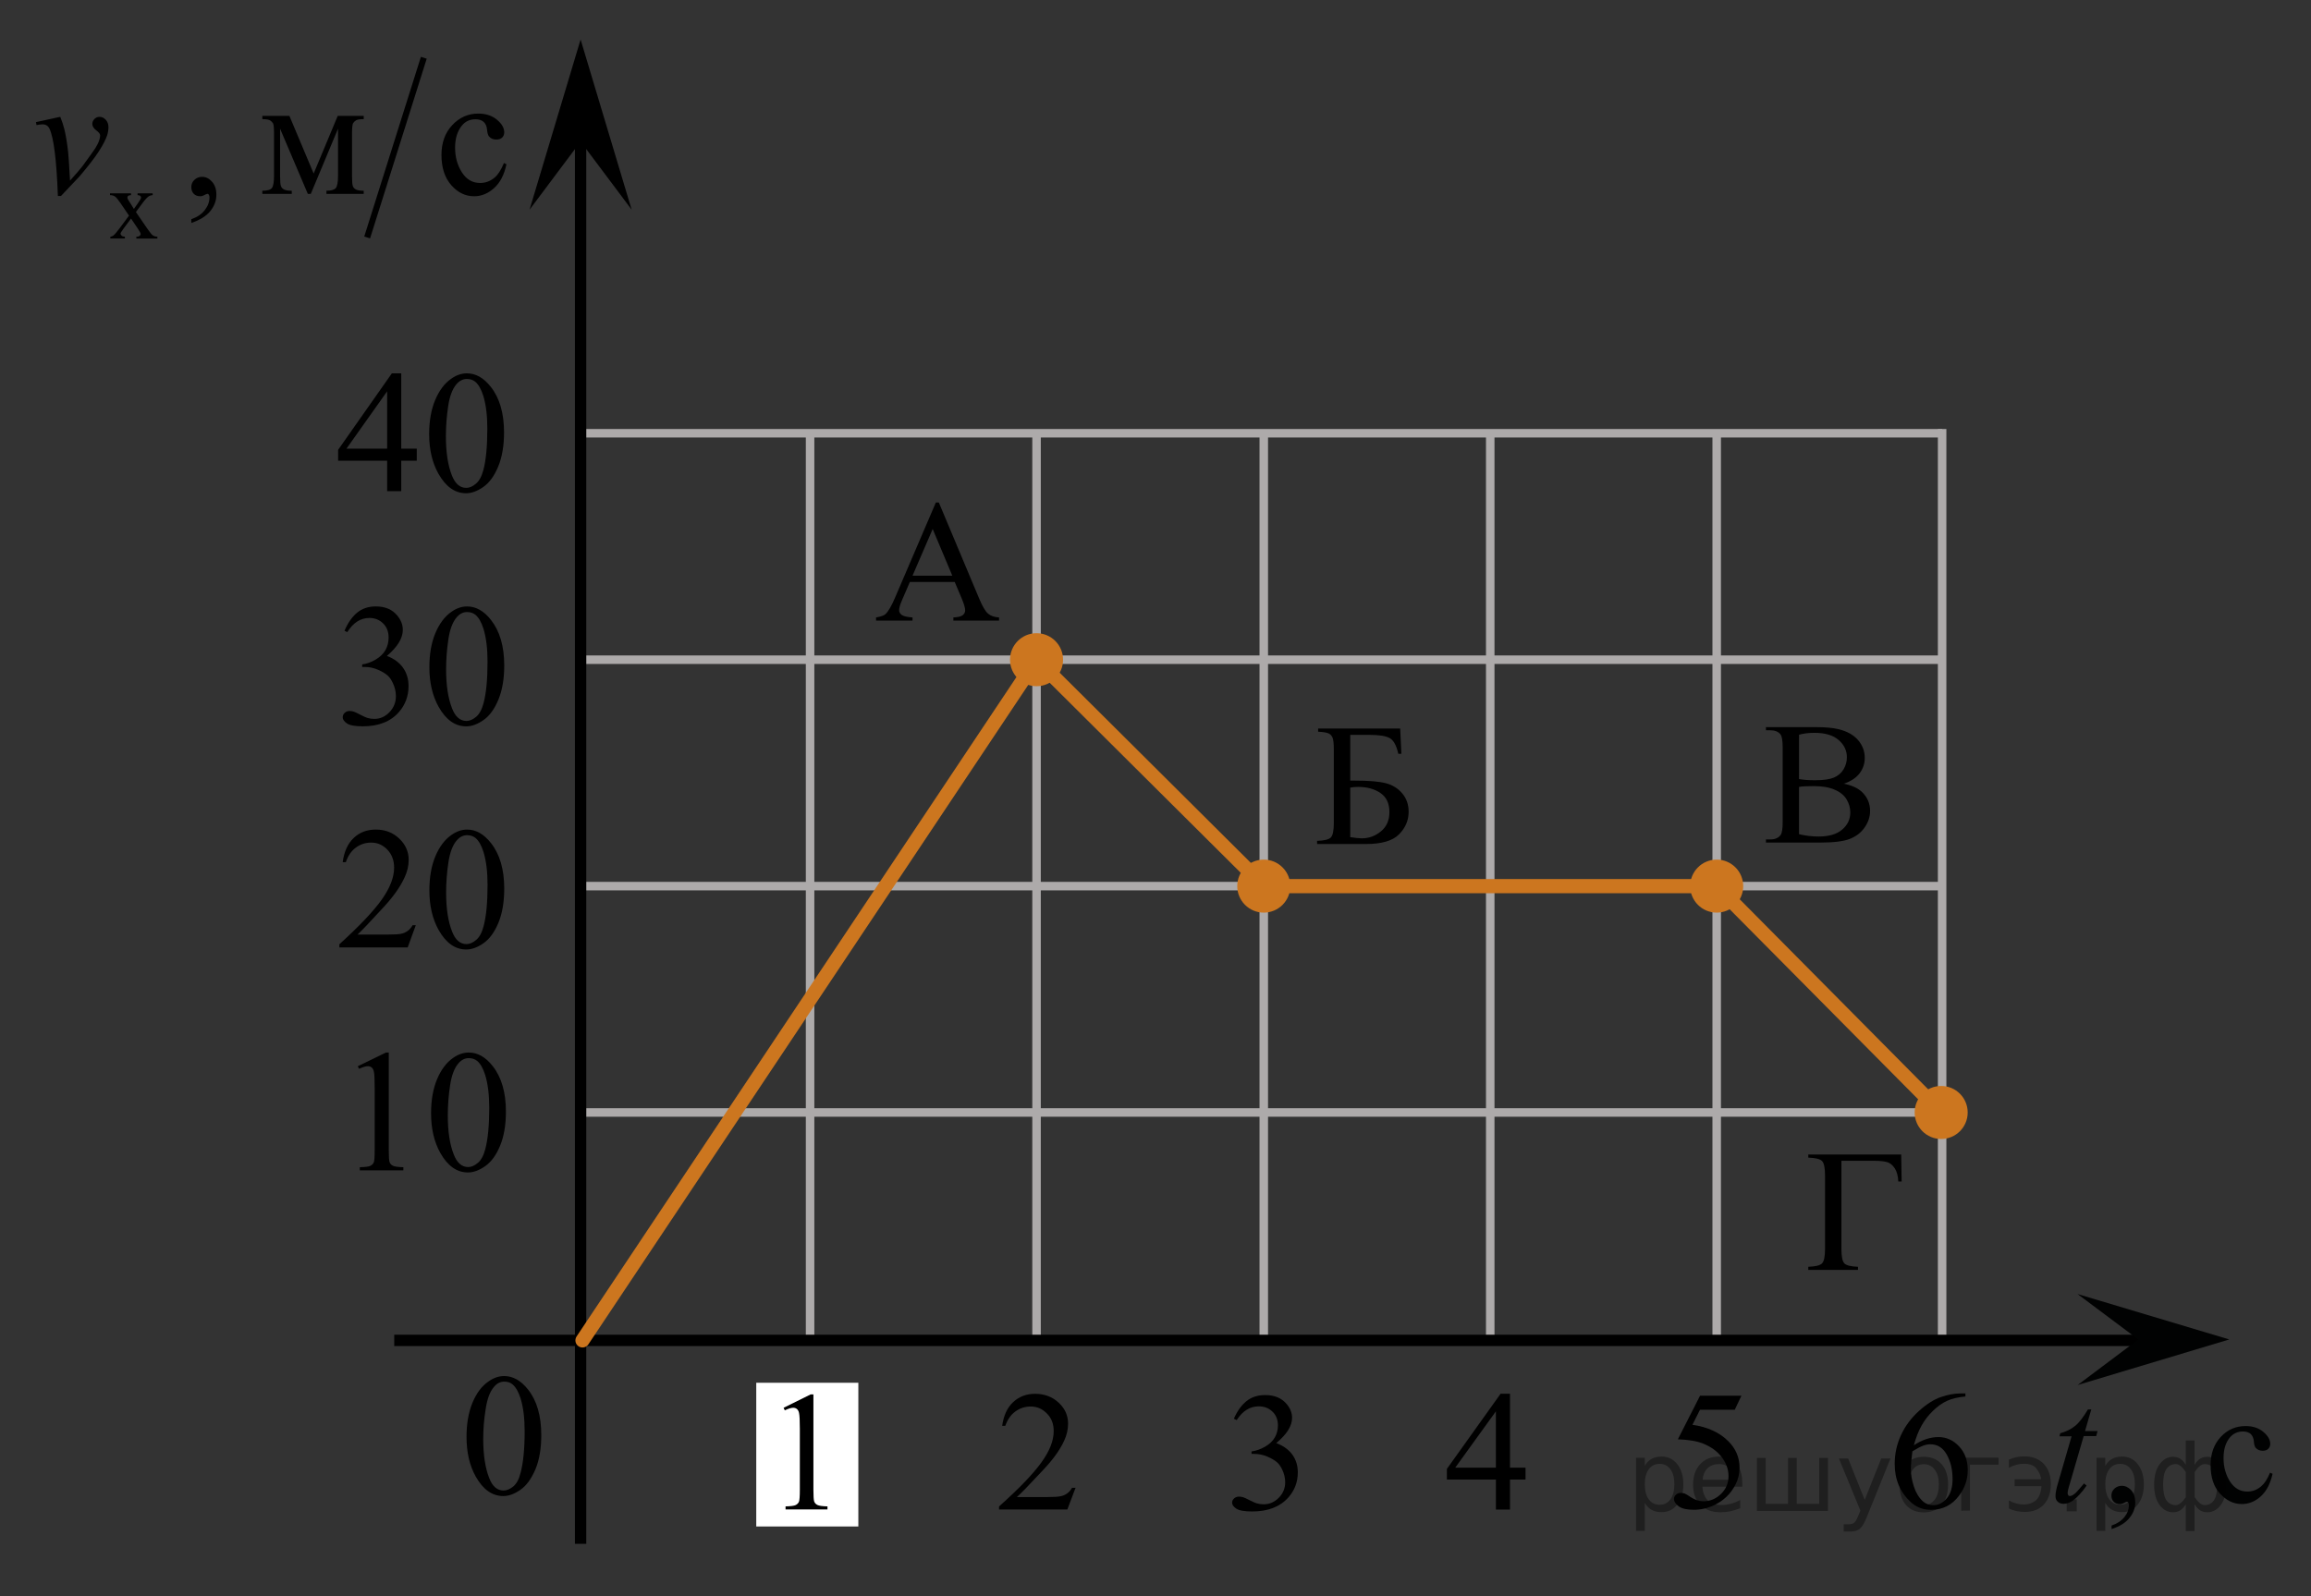<?xml version="1.0" encoding="utf-8"?>
<!-- Generator: Adobe Illustrator 16.0.0, SVG Export Plug-In . SVG Version: 6.00 Build 0)  -->
<!DOCTYPE svg PUBLIC "-//W3C//DTD SVG 1.1//EN" "http://www.w3.org/Graphics/SVG/1.1/DTD/svg11.dtd">
<svg version="1.1" id="Слой_1" xmlns="http://www.w3.org/2000/svg" xmlns:xlink="http://www.w3.org/1999/xlink" x="0px" y="0px"
	 width="203.75px" height="140.75px" viewBox="-59.012 329.875 203.75 140.75"
	 enable-background="new -59.012 329.875 203.75 140.75" xml:space="preserve">
<rect x="-59.012" y="329.875" width="203.75" height="140.75" fill="#333333" stroke="none"/>
<line fill="none" stroke="#ADAAAA" stroke-width="0.75" stroke-miterlimit="10" x1="-7.656" y1="368.083" x2="112.216" y2="368.083"/>
<line fill="none" stroke="#ADAAAA" stroke-width="0.75" stroke-miterlimit="10" x1="-7.656" y1="388.054" x2="112.132" y2="388.054"/>
<line fill="none" stroke="#ADAAAA" stroke-width="0.75" stroke-miterlimit="10" x1="-7.656" y1="408.021" x2="112.132" y2="408.021"/>
<line fill="none" stroke="#ADAAAA" stroke-width="0.75" stroke-miterlimit="10" x1="-7.656" y1="427.984" x2="112.132" y2="427.984"/>
<line fill="none" stroke="#ADAAAA" stroke-width="0.75" stroke-miterlimit="10" x1="52.409" y1="448.032" x2="52.409" y2="367.94"/>
<line fill="none" stroke="#ADAAAA" stroke-width="0.75" stroke-miterlimit="10" x1="72.375" y1="448.032" x2="72.375" y2="367.94"/>
<line fill="none" stroke="#ADAAAA" stroke-width="0.75" stroke-miterlimit="10" x1="92.341" y1="448.032" x2="92.341" y2="367.94"/>
<line fill="none" stroke="#ADAAAA" stroke-width="0.75" stroke-miterlimit="10" x1="12.409" y1="448.032" x2="12.409" y2="367.94"/>
<line fill="none" stroke="#ADAAAA" stroke-width="0.75" stroke-miterlimit="10" x1="32.375" y1="448.032" x2="32.375" y2="367.94"/>
<line fill="none" stroke="#ADAAAA" stroke-width="0.75" stroke-miterlimit="10" x1="112.216" y1="448.083" x2="112.216" y2="367.709"/>
<line fill="none" stroke="#000000" stroke-miterlimit="10" x1="-24.255" y1="448.083" x2="130.176" y2="448.083"/>
<line fill="none" stroke="#000000" stroke-miterlimit="10" x1="-7.823" y1="466.025" x2="-7.823" y2="338.792"/>
<rect x="7.664" y="451.82" fill="#FFFFFF" width="9" height="12.674"/>
<g>
	<g>
		<path d="M-17.88,456.589c0-1.162,0.175-2.162,0.521-3c0.354-0.85,0.818-1.475,1.4-1.873c0.45-0.326,0.918-0.488,1.398-0.488
			c0.771,0,1.479,0.396,2.104,1.188c0.776,0.98,1.166,2.318,1.166,4.016c0,1.188-0.17,2.188-0.512,3.012
			c-0.354,0.826-0.777,1.431-1.313,1.804c-0.521,0.373-1.038,0.563-1.521,0.563c-0.979,0-1.784-0.569-2.438-1.729
			C-17.614,459.113-17.88,457.947-17.88,456.589z M-16.408,456.773c0,1.396,0.172,2.547,0.521,3.433
			c0.275,0.745,0.714,1.118,1.271,1.118c0.271,0,0.563-0.12,0.854-0.354c0.291-0.244,0.514-0.646,0.652-1.229
			c0.229-0.854,0.354-2.064,0.354-3.646c0-1.159-0.121-2.131-0.361-2.899c-0.182-0.576-0.414-0.979-0.7-1.229
			c-0.193-0.166-0.439-0.248-0.73-0.248c-0.354,0-0.646,0.146-0.908,0.459c-0.362,0.416-0.606,1.063-0.737,1.959
			C-16.339,455.029-16.408,455.905-16.408,456.773z"/>
	</g>
</g>
<polygon points="-7.823,342.359 -12.323,348.366 -7.823,333.357 -3.323,348.366 "/>
<g>
	<path d="M35.819,461.072l-0.729,1.927h-6.021v-0.271c1.771-1.584,3.02-2.882,3.735-3.886c0.729-1.004,1.084-1.92,1.084-2.752
		c0-0.646-0.19-1.153-0.604-1.563c-0.396-0.407-0.87-0.612-1.423-0.612c-0.502,0-0.953,0.146-1.354,0.438
		c-0.396,0.284-0.688,0.709-0.89,1.268h-0.271c0.125-0.9,0.438-1.604,0.972-2.098c0.521-0.486,1.168-0.729,1.938-0.729
		c0.825,0,1.521,0.271,2.068,0.78c0.562,0.521,0.832,1.138,0.832,1.854c0,0.509-0.117,1.017-0.354,1.521
		c-0.37,0.802-0.979,1.646-1.813,2.529c-1.25,1.338-2.024,2.146-2.348,2.42h2.662c0.545,0,0.931-0.021,1.146-0.063
		c0.227-0.036,0.413-0.113,0.595-0.234c0.186-0.121,0.328-0.291,0.463-0.518h0.271L35.819,461.072L35.819,461.072z"/>
</g>
<g>
	<path d="M75.487,459.308v1.049h-1.37v2.643h-1.241v-2.645h-4.322v-0.941l4.735-6.627h0.828v6.521H75.487L75.487,459.308z
		 M72.873,459.308v-4.967l-3.584,4.967H72.873z"/>
</g>
<path fill="none" stroke="#CC761F" stroke-width="1.25" stroke-linecap="round" stroke-linejoin="round" stroke-miterlimit="10" d="
	M-7.656,448.083l40.03-60.029"/>
<path fill="none" stroke="#CC761F" stroke-width="1.25" stroke-linecap="round" stroke-linejoin="round" stroke-miterlimit="10" d="
	M52.409,407.986l-20.034-19.933"/>
<g>
	<g enable-background="new    ">
		<path d="M10.073,454.027l2.391-1.181h0.239v8.396c0,0.559,0.021,0.904,0.067,1.042c0.047,0.138,0.143,0.241,0.286,0.314
			c0.146,0.073,0.44,0.114,0.886,0.125v0.271h-3.695v-0.271c0.464-0.011,0.763-0.05,0.897-0.121c0.136-0.07,0.229-0.166,0.282-0.286
			c0.053-0.119,0.08-0.479,0.08-1.074v-5.369c0-0.723-0.023-1.188-0.072-1.393c-0.033-0.157-0.096-0.271-0.186-0.345
			c-0.089-0.074-0.196-0.11-0.322-0.11c-0.179,0-0.428,0.076-0.746,0.229L10.073,454.027z"/>
	</g>
</g>
<g>
	<g enable-background="new    ">
		<path d="M49.773,454.99c0.291-0.665,0.656-1.18,1.101-1.542c0.442-0.36,0.996-0.543,1.657-0.543c0.815,0,1.441,0.258,1.879,0.773
			c0.33,0.384,0.495,0.794,0.495,1.23c0,0.721-0.466,1.464-1.397,2.231c0.626,0.237,1.101,0.578,1.421,1.021s0.48,0.963,0.48,1.562
			c0,0.854-0.28,1.597-0.842,2.224c-0.731,0.816-1.791,1.225-3.18,1.225c-0.686,0-1.152-0.082-1.399-0.248
			c-0.248-0.164-0.372-0.343-0.372-0.531c0-0.142,0.059-0.266,0.176-0.371c0.118-0.107,0.26-0.161,0.425-0.161
			c0.125,0,0.253,0.021,0.384,0.059c0.085,0.024,0.277,0.113,0.578,0.268c0.302,0.151,0.509,0.244,0.624,0.272
			c0.186,0.053,0.383,0.08,0.594,0.08c0.512,0,0.955-0.191,1.334-0.576c0.379-0.384,0.566-0.839,0.566-1.363
			c0-0.384-0.088-0.759-0.263-1.123c-0.131-0.271-0.273-0.479-0.429-0.619c-0.215-0.194-0.512-0.37-0.888-0.528
			c-0.375-0.158-0.759-0.237-1.148-0.237h-0.24v-0.219c0.396-0.048,0.793-0.188,1.191-0.415c0.396-0.229,0.688-0.503,0.866-0.824
			c0.182-0.319,0.271-0.673,0.271-1.057c0-0.501-0.161-0.905-0.484-1.214c-0.322-0.31-0.726-0.463-1.206-0.463
			c-0.775,0-1.425,0.402-1.946,1.21L49.773,454.99z"/>
	</g>
</g>
<polygon fill="#010202" points="129.513,448.003 124.157,443.996 137.533,448.001 124.167,452.017 "/>
<g>
	<g>
		<g>
			<g>
				<g>
					<g>
						<g>
							<g>
								<g>
									<g>
										<g>
											<g>
												<g>
													<g>
														<g>
															<g>
																<g>
																	<g>
																		<g>
																			<g>
																				<g>
																					<g>
																						<g>
																							<g>
																								<g>
																									<g>
																										<g>
																											<g>
																												<g>
																													<path fill="#010202" d="M127.156,464.724v-0.313c0.479-0.159,0.854-0.409,1.131-0.745
																														c0.271-0.337,0.396-0.688,0.396-1.063c0-0.104-0.021-0.166-0.064-0.229
																														c-0.03-0.043-0.063-0.063-0.104-0.063c-0.063,0-0.164,0.049-0.34,0.146
																														c-0.096,0.041-0.188,0.063-0.271,0.063c-0.229,0-0.416-0.063-0.555-0.207
																														c-0.146-0.142-0.207-0.32-0.207-0.563c0-0.229,0.094-0.435,0.271-0.599
																														c0.179-0.162,0.396-0.244,0.646-0.244c0.313,0,0.59,0.138,0.833,0.396
																														c0.229,0.271,0.353,0.635,0.353,1.076c0,0.479-0.169,0.938-0.508,1.354
																														C128.414,464.15,127.894,464.478,127.156,464.724z"/>
																												</g>
																											</g>
																										</g>
																									</g>
																								</g>
																							</g>
																						</g>
																					</g>
																				</g>
																			</g>
																		</g>
																	</g>
																</g>
															</g>
														</g>
													</g>
												</g>
											</g>
										</g>
									</g>
								</g>
							</g>
						</g>
					</g>
				</g>
			</g>
		</g>
		<g>
			<g>
				<g>
					<g>
						<g>
							<g>
								<g>
									<g>
										<g>
											<g>
												<g>
													<g>
														<g>
															<g>
																<g>
																	<g>
																		<g>
																			<g>
																				<g>
																					<g>
																						<g>
																							<g>
																								<g>
																									<g>
																										<g>
																											<g>
																												<g>
																													<path fill="#010202" d="M141.348,459.849c-0.188,0.854-0.521,1.515-1.025,1.979
																														c-0.508,0.459-1.066,0.688-1.688,0.688c-0.729,0-1.367-0.313-1.936-0.938
																														c-0.545-0.605-0.813-1.438-0.813-2.504c0-1.021,0.311-1.853,0.896-2.479
																														c0.604-0.646,1.332-0.957,2.188-0.957c0.643,0,1.154,0.17,1.563,0.512
																														c0.406,0.347,0.611,0.688,0.611,1.063c0,0.188-0.064,0.313-0.18,0.438
																														c-0.109,0.104-0.27,0.166-0.479,0.166c-0.271,0-0.479-0.092-0.631-0.271
																														c-0.082-0.104-0.137-0.286-0.154-0.563c-0.021-0.276-0.119-0.487-0.275-0.646
																														c-0.166-0.146-0.396-0.222-0.688-0.222c-0.475,0-0.855,0.186-1.146,0.521
																														c-0.387,0.466-0.563,1.063-0.563,1.832c0,0.771,0.188,1.455,0.563,2.05
																														c0.387,0.604,0.896,0.896,1.533,0.896c0.465,0,0.877-0.154,1.238-0.479
																														c0.271-0.222,0.521-0.604,0.768-1.188L141.348,459.849z"/>
																												</g>
																											</g>
																										</g>
																									</g>
																								</g>
																							</g>
																						</g>
																					</g>
																				</g>
																			</g>
																		</g>
																	</g>
																</g>
															</g>
														</g>
													</g>
												</g>
											</g>
										</g>
									</g>
								</g>
							</g>
						</g>
					</g>
				</g>
			</g>
		</g>
		<g>
			<g>
				<g>
					<g>
						<g>
							<g>
								<g>
									<g>
										<g>
											<g>
												<g>
													<g>
														<g>
															<g>
																<g>
																	<g>
																		<g>
																			<g>
																				<g>
																					<g>
																						<g>
																							<g>
																								<g>
																									<g>
																										<g>
																											<g>
																												<g>
																													<path fill="#010202" d="M125.371,454.155l-0.555,1.924h1.104l-0.119,0.442h-1.104l-1.215,4.175
																														c-0.143,0.438-0.201,0.729-0.201,0.862c0,0.078,0.021,0.146,0.063,0.188
																														c0.031,0.056,0.082,0.063,0.146,0.063c0.115,0,0.271-0.082,0.473-0.248
																														c0.109-0.095,0.361-0.386,0.762-0.861l0.229,0.188c-0.438,0.631-0.854,1.067-1.229,1.336
																														c-0.271,0.178-0.521,0.271-0.807,0.271c-0.205,0-0.379-0.063-0.51-0.188
																														c-0.146-0.133-0.197-0.297-0.197-0.5c0-0.254,0.072-0.646,0.229-1.166l1.188-4.096h-1.063l0.063-0.271
																														c0.521-0.146,0.948-0.354,1.298-0.638c0.354-0.271,0.729-0.771,1.146-1.463h0.313L125.371,454.155
																														L125.371,454.155z"/>
																												</g>
																											</g>
																										</g>
																									</g>
																								</g>
																							</g>
																						</g>
																					</g>
																				</g>
																			</g>
																		</g>
																	</g>
																</g>
															</g>
														</g>
													</g>
												</g>
											</g>
										</g>
									</g>
								</g>
							</g>
						</g>
					</g>
				</g>
			</g>
		</g>
	</g>
</g>
<rect x="94.094" y="450.47" fill="none" width="25.021" height="17.104"/>
<rect x="94.094" y="450.47" fill="none" width="25.021" height="17.104"/>
<rect x="94.094" y="450.47" fill="none" width="25.021" height="17.104"/>
<g>
	<g enable-background="new    ">
		<path d="M-27.468,423.906l2.483-1.209h0.249v8.598c0,0.571,0.023,0.927,0.071,1.066c0.048,0.141,0.146,0.248,0.298,0.322
			c0.15,0.075,0.456,0.117,0.918,0.127v0.278h-3.84v-0.278c0.482-0.01,0.793-0.051,0.934-0.123c0.142-0.072,0.238-0.171,0.294-0.293
			c0.056-0.123,0.083-0.488,0.083-1.101v-5.497c0-0.74-0.024-1.217-0.074-1.428c-0.035-0.159-0.101-0.276-0.192-0.353
			s-0.204-0.112-0.335-0.112c-0.187,0-0.444,0.077-0.775,0.232L-27.468,423.906z"/>
		<path d="M-21.007,428.059c0-1.161,0.175-2.161,0.525-3c0.352-0.84,0.818-1.463,1.4-1.875c0.452-0.324,0.919-0.486,1.4-0.486
			c0.782,0,1.484,0.396,2.107,1.193c0.777,0.985,1.167,2.322,1.167,4.01c0,1.182-0.171,2.186-0.512,3.012
			c-0.342,0.826-0.777,1.426-1.308,1.799c-0.529,0.373-1.039,0.561-1.531,0.561c-0.975,0-1.784-0.573-2.433-1.721
			C-20.733,430.584-21.007,429.42-21.007,428.059z M-19.531,428.246c0,1.402,0.173,2.546,0.521,3.432
			c0.285,0.746,0.712,1.119,1.278,1.119c0.271,0,0.554-0.121,0.845-0.364c0.291-0.241,0.512-0.648,0.661-1.22
			c0.23-0.861,0.348-2.075,0.348-3.643c0-1.161-0.121-2.131-0.361-2.906c-0.181-0.575-0.414-0.983-0.7-1.225
			c-0.206-0.165-0.455-0.248-0.746-0.248c-0.341,0-0.645,0.153-0.909,0.458c-0.361,0.416-0.607,1.069-0.738,1.96
			C-19.468,426.502-19.531,427.38-19.531,428.246z"/>
	</g>
</g>
<g>
	<g enable-background="new    ">
		<path d="M-22.353,411.467l-0.715,1.96h-6.023v-0.278c1.772-1.61,3.021-2.928,3.742-3.948c0.722-1.021,1.084-1.955,1.084-2.802
			c0-0.646-0.198-1.177-0.595-1.593c-0.396-0.415-0.871-0.623-1.423-0.623c-0.502,0-0.952,0.146-1.353,0.439
			s-0.693,0.722-0.885,1.288h-0.278c0.125-0.928,0.448-1.639,0.968-2.133c0.521-0.496,1.168-0.743,1.946-0.743
			c0.828,0,1.521,0.265,2.074,0.796c0.554,0.529,0.831,1.156,0.831,1.877c0,0.516-0.12,1.031-0.361,1.547
			c-0.371,0.813-0.974,1.67-1.807,2.576c-1.25,1.361-2.03,2.183-2.342,2.463h2.666c0.542,0,0.922-0.021,1.141-0.062
			c0.218-0.04,0.415-0.121,0.591-0.243c0.177-0.123,0.328-0.297,0.459-0.521H-22.353L-22.353,411.467z"/>
		<path d="M-21.155,408.396c0-1.161,0.175-2.161,0.525-3c0.352-0.84,0.818-1.463,1.4-1.874c0.452-0.325,0.919-0.487,1.4-0.487
			c0.782,0,1.484,0.396,2.107,1.193c0.777,0.986,1.167,2.322,1.167,4.01c0,1.182-0.171,2.186-0.512,3.012
			c-0.342,0.826-0.777,1.426-1.308,1.799c-0.529,0.373-1.039,0.561-1.531,0.561c-0.975,0-1.784-0.573-2.433-1.72
			C-20.881,410.921-21.155,409.757-21.155,408.396z M-19.679,408.584c0,1.402,0.173,2.546,0.521,3.432
			c0.285,0.746,0.712,1.119,1.278,1.119c0.271,0,0.554-0.121,0.845-0.363s0.512-0.649,0.661-1.221
			c0.23-0.861,0.348-2.074,0.348-3.643c0-1.161-0.121-2.13-0.361-2.906c-0.181-0.575-0.414-0.982-0.7-1.225
			c-0.206-0.164-0.455-0.248-0.746-0.248c-0.341,0-0.645,0.153-0.909,0.459c-0.361,0.416-0.607,1.068-0.738,1.959
			C-19.615,406.839-19.679,407.717-19.679,408.584z"/>
	</g>
</g>
<g>
	<g enable-background="new    ">
		<path d="M-28.64,385.503c0.291-0.686,0.657-1.216,1.103-1.589c0.444-0.372,0.998-0.559,1.66-0.559
			c0.817,0,1.444,0.265,1.883,0.796c0.331,0.396,0.496,0.818,0.496,1.269c0,0.741-0.467,1.507-1.4,2.298
			c0.628,0.246,1.104,0.597,1.425,1.053c0.319,0.455,0.48,0.99,0.48,1.605c0,0.883-0.281,1.646-0.843,2.291
			c-0.733,0.842-1.795,1.262-3.187,1.262c-0.688,0-1.154-0.086-1.402-0.256c-0.249-0.17-0.373-0.353-0.373-0.548
			c0-0.146,0.059-0.272,0.177-0.383s0.26-0.166,0.426-0.166c0.125,0,0.253,0.021,0.384,0.061c0.085,0.025,0.278,0.116,0.579,0.274
			c0.302,0.156,0.511,0.251,0.625,0.281c0.187,0.055,0.386,0.082,0.595,0.082c0.514,0,0.959-0.197,1.338-0.594
			c0.379-0.396,0.567-0.863,0.567-1.404c0-0.396-0.088-0.78-0.264-1.155c-0.131-0.28-0.273-0.493-0.429-0.64
			c-0.217-0.199-0.514-0.382-0.89-0.543c-0.377-0.164-0.761-0.244-1.151-0.244h-0.24v-0.227c0.396-0.05,0.794-0.191,1.193-0.428
			c0.397-0.235,0.688-0.52,0.868-0.85c0.182-0.33,0.271-0.692,0.271-1.089c0-0.516-0.162-0.933-0.486-1.25
			c-0.323-0.317-0.727-0.478-1.208-0.478c-0.777,0-1.428,0.416-1.949,1.247L-28.64,385.503z"/>
		<path d="M-21.156,388.718c0-1.161,0.175-2.161,0.526-3c0.351-0.84,0.817-1.463,1.399-1.874c0.452-0.325,0.919-0.487,1.4-0.487
			c0.783,0,1.485,0.396,2.108,1.193c0.776,0.986,1.167,2.322,1.167,4.01c0,1.182-0.172,2.186-0.513,3.012
			c-0.342,0.826-0.776,1.426-1.307,1.799s-1.04,0.561-1.532,0.561c-0.974,0-1.784-0.573-2.432-1.72
			C-20.882,391.242-21.156,390.078-21.156,388.718z M-19.681,388.905c0,1.402,0.174,2.546,0.521,3.432
			c0.286,0.746,0.712,1.119,1.279,1.119c0.271,0,0.553-0.121,0.844-0.363s0.512-0.649,0.662-1.221
			c0.229-0.861,0.347-2.074,0.347-3.643c0-1.161-0.121-2.13-0.36-2.906c-0.182-0.575-0.414-0.982-0.7-1.225
			c-0.206-0.164-0.455-0.248-0.746-0.248c-0.341,0-0.645,0.153-0.91,0.459c-0.361,0.416-0.607,1.068-0.738,1.959
			C-19.615,387.16-19.681,388.038-19.681,388.905z"/>
	</g>
</g>
<g>
	<g>
		<path d="M-22.267,369.438v1.066h-1.37v2.688h-1.242v-2.688H-29.2v-0.961l4.735-6.743h0.828v6.638H-22.267z M-24.879,369.438
			v-5.054l-3.584,5.054H-24.879z"/>
		<path d="M-21.175,368.161c0-1.161,0.176-2.161,0.527-3s0.818-1.463,1.4-1.874c0.451-0.325,0.918-0.487,1.4-0.487
			c0.783,0,1.485,0.397,2.108,1.193c0.777,0.986,1.167,2.323,1.167,4.01c0,1.182-0.171,2.186-0.513,3.012
			c-0.341,0.826-0.776,1.426-1.306,1.799c-0.53,0.373-1.041,0.56-1.532,0.56c-0.974,0-1.784-0.573-2.432-1.72
			C-20.902,370.687-21.175,369.522-21.175,368.161z M-19.699,368.349c0,1.402,0.174,2.546,0.52,3.432
			c0.286,0.746,0.713,1.119,1.28,1.119c0.271,0,0.552-0.121,0.843-0.364c0.291-0.242,0.513-0.649,0.663-1.22
			c0.23-0.861,0.346-2.075,0.346-3.643c0-1.161-0.12-2.13-0.361-2.906c-0.181-0.575-0.414-0.983-0.7-1.224
			c-0.205-0.165-0.454-0.248-0.745-0.248c-0.341,0-0.645,0.153-0.911,0.458c-0.361,0.416-0.607,1.069-0.737,1.96
			C-19.634,366.604-19.699,367.482-19.699,368.349z"/>
	</g>
</g>
<g>
	<g enable-background="new    ">
		<path d="M94.52,452.962l-0.586,1.238h-3.065l-0.669,1.327c1.327,0.189,2.379,0.669,3.156,1.438
			c0.666,0.661,0.999,1.438,0.999,2.333c0,0.521-0.109,1.002-0.327,1.442c-0.218,0.442-0.492,0.819-0.822,1.131
			s-0.698,0.562-1.104,0.751c-0.576,0.268-1.168,0.4-1.773,0.4c-0.61,0-1.056-0.101-1.334-0.303
			c-0.277-0.201-0.417-0.424-0.417-0.667c0-0.136,0.059-0.256,0.173-0.36c0.115-0.104,0.262-0.157,0.437-0.157
			c0.131,0,0.244,0.021,0.342,0.06s0.265,0.139,0.5,0.299c0.376,0.253,0.757,0.379,1.144,0.379c0.586,0,1.101-0.215,1.544-0.646
			c0.442-0.43,0.665-0.952,0.665-1.569c0-0.599-0.198-1.156-0.595-1.674c-0.396-0.519-0.941-0.917-1.638-1.199
			c-0.547-0.219-1.29-0.345-2.232-0.379l1.954-3.843H94.52L94.52,452.962z"/>
	</g>
</g>
<g>
	<g enable-background="new    ">
		<path d="M114.269,452.76v0.27c-0.661,0.063-1.2,0.191-1.619,0.383c-0.418,0.192-0.831,0.485-1.239,0.88
			c-0.407,0.394-0.747,0.832-1.015,1.315s-0.492,1.058-0.673,1.724c0.722-0.479,1.445-0.722,2.172-0.722
			c0.696,0,1.3,0.272,1.811,0.816c0.513,0.545,0.768,1.245,0.768,2.101c0,0.826-0.258,1.579-0.773,2.26
			c-0.621,0.826-1.442,1.239-2.465,1.239c-0.696,0-1.287-0.224-1.772-0.671c-0.952-0.87-1.429-1.997-1.429-3.383
			c0-0.885,0.184-1.727,0.549-2.522c0.365-0.797,0.889-1.504,1.566-2.122c0.679-0.616,1.329-1.031,1.95-1.246
			c0.621-0.214,1.199-0.32,1.735-0.32L114.269,452.76L114.269,452.76z M109.596,457.863c-0.091,0.656-0.136,1.188-0.136,1.59
			c0,0.468,0.089,0.975,0.267,1.521c0.178,0.546,0.442,0.979,0.793,1.301c0.256,0.229,0.566,0.343,0.932,0.343
			c0.437,0,0.825-0.199,1.17-0.598c0.343-0.398,0.515-0.968,0.515-1.706c0-0.831-0.171-1.551-0.512-2.158
			c-0.342-0.606-0.823-0.911-1.45-0.911c-0.19,0-0.396,0.039-0.612,0.116C110.343,457.438,110.021,457.606,109.596,457.863z"/>
	</g>
</g>
<line fill="none" stroke="#CC761F" stroke-width="1.25" stroke-linecap="round" stroke-linejoin="round" stroke-miterlimit="10" x1="52.409" y1="408.021" x2="92.341" y2="408.021"/>
<path fill="none" stroke="#CC761F" stroke-width="1.25" stroke-linecap="round" stroke-linejoin="round" stroke-miterlimit="10" d="
	M112.132,427.984l-19.791-19.964"/>
<g>
	
		<line fill="none" stroke="#000000" stroke-width="0.538" stroke-linecap="square" stroke-miterlimit="10" x1="-21.728" y1="335.226" x2="-26.561" y2="350.561"/>
	<g>
		<path d="M-49.315,346.923h1.854v0.161c-0.118,0-0.2,0.021-0.248,0.061c-0.047,0.041-0.07,0.095-0.07,0.161
			c0,0.069,0.05,0.177,0.15,0.322c0.031,0.046,0.079,0.119,0.142,0.218l0.279,0.452l0.322-0.452c0.207-0.287,0.31-0.469,0.31-0.544
			c0-0.062-0.024-0.113-0.072-0.155c-0.049-0.042-0.128-0.063-0.237-0.063v-0.161h1.333v0.161c-0.141,0.009-0.262,0.048-0.365,0.117
			c-0.141,0.099-0.333,0.313-0.576,0.645l-0.537,0.727l0.979,1.428c0.241,0.351,0.413,0.562,0.517,0.633
			c0.103,0.071,0.236,0.111,0.399,0.12v0.156h-1.857v-0.156c0.129,0,0.229-0.029,0.302-0.088c0.054-0.04,0.081-0.094,0.081-0.16
			c0-0.067-0.092-0.235-0.275-0.505l-0.575-0.854L-48.094,350c-0.194,0.264-0.292,0.42-0.292,0.47c0,0.069,0.032,0.133,0.097,0.189
			s0.161,0.088,0.29,0.094v0.156h-1.285v-0.156c0.104-0.015,0.193-0.051,0.271-0.109c0.109-0.084,0.293-0.299,0.551-0.644
			l0.825-1.11l-0.748-1.097c-0.212-0.313-0.376-0.51-0.492-0.59c-0.116-0.079-0.262-0.119-0.437-0.119V346.923z"/>
	</g>
	<g>
		<path d="M-42.146,349.534v-0.33c0.509-0.171,0.903-0.435,1.183-0.792c0.279-0.358,0.42-0.737,0.42-1.138
			c0-0.096-0.022-0.176-0.067-0.24c-0.034-0.046-0.069-0.068-0.104-0.068c-0.055,0-0.173,0.05-0.356,0.15
			c-0.089,0.045-0.183,0.067-0.281,0.067c-0.243,0-0.436-0.072-0.579-0.218c-0.144-0.145-0.215-0.345-0.215-0.601
			c0-0.245,0.093-0.455,0.278-0.631c0.186-0.175,0.411-0.263,0.679-0.263c0.326,0,0.616,0.145,0.871,0.432
			c0.255,0.288,0.382,0.67,0.382,1.146c0,0.516-0.177,0.995-0.53,1.438C-40.82,348.93-41.379,349.279-42.146,349.534z"/>
	</g>
	<g>
		<path d="M-31.358,345.179l2.122-5.084h2.292v0.286c-0.336,0-0.56,0.033-0.671,0.101c-0.111,0.068-0.199,0.151-0.264,0.252
			s-0.097,0.426-0.097,0.977v3.649c0,0.476,0.023,0.782,0.07,0.92s0.144,0.241,0.29,0.312c0.146,0.07,0.369,0.104,0.671,0.104v0.278
			h-3.286v-0.278c0.405,0,0.678-0.076,0.816-0.229c0.138-0.152,0.207-0.521,0.207-1.107v-4.138l-2.403,5.752h-0.26l-2.448-5.752
			v4.138c0,0.476,0.025,0.782,0.074,0.92c0.05,0.138,0.146,0.241,0.29,0.312c0.143,0.07,0.365,0.104,0.667,0.104v0.278h-2.596
			v-0.278c0.439,0,0.722-0.081,0.846-0.243c0.123-0.163,0.186-0.527,0.186-1.093v-3.649c0-0.536-0.027-0.853-0.082-0.95
			s-0.139-0.186-0.252-0.263c-0.114-0.078-0.347-0.116-0.697-0.116v-0.286h2.389L-31.358,345.179z"/>
		<path d="M-14.363,344.36c-0.184,0.906-0.542,1.604-1.076,2.092c-0.534,0.487-1.125,0.731-1.772,0.731
			c-0.771,0-1.444-0.327-2.018-0.983c-0.574-0.656-0.861-1.542-0.861-2.658c0-1.081,0.318-1.96,0.954-2.636
			c0.635-0.676,1.397-1.014,2.288-1.014c0.668,0,1.217,0.179,1.646,0.537c0.431,0.357,0.646,0.729,0.646,1.114
			c0,0.19-0.061,0.345-0.182,0.462c-0.121,0.118-0.29,0.177-0.508,0.177c-0.292,0-0.512-0.095-0.66-0.285
			c-0.084-0.105-0.14-0.306-0.167-0.601c-0.027-0.296-0.128-0.521-0.301-0.676c-0.173-0.15-0.413-0.226-0.72-0.226
			c-0.494,0-0.893,0.186-1.194,0.556c-0.4,0.49-0.601,1.139-0.601,1.945c0,0.82,0.199,1.545,0.598,2.174
			c0.397,0.628,0.936,0.942,1.613,0.942c0.484,0,0.92-0.168,1.306-0.503c0.271-0.23,0.536-0.648,0.793-1.255L-14.363,344.36z"/>
	</g>
	<g>
		<path d="M-55.843,340.644l2.145-0.466c0.153,0.37,0.276,0.748,0.371,1.134c0.133,0.565,0.242,1.236,0.326,2.013
			c0.039,0.391,0.094,1.217,0.163,2.478c0.618-0.69,0.986-1.118,1.105-1.284c0.652-0.896,1.028-1.421,1.127-1.576
			c0.163-0.266,0.277-0.498,0.342-0.698c0.054-0.15,0.081-0.293,0.081-0.429c0-0.13-0.114-0.28-0.345-0.45
			c-0.229-0.17-0.345-0.36-0.345-0.571c0-0.16,0.063-0.303,0.189-0.428c0.126-0.125,0.275-0.188,0.448-0.188
			c0.208,0,0.391,0.086,0.549,0.259s0.237,0.387,0.237,0.643c0,0.255-0.039,0.5-0.118,0.735c-0.129,0.381-0.368,0.845-0.72,1.394
			c-0.352,0.548-0.917,1.282-1.699,2.204c-0.099,0.115-0.647,0.695-1.646,1.742h-0.274c-0.118-3.169-0.366-5.146-0.742-5.933
			c-0.123-0.256-0.328-0.383-0.615-0.383c-0.124,0-0.299,0.022-0.526,0.067L-55.843,340.644z"/>
	</g>
</g>
<circle fill="#CC761F" cx="32.375" cy="388.054" r="2.338"/>
<circle fill="#CC761F" cx="52.409" cy="408.021" r="2.338"/>
<circle fill="#CC761F" cx="92.341" cy="408.021" r="2.338"/>
<circle fill="#CC761F" cx="112.132" cy="427.984" r="2.338"/>
<g>
	<g>
		<path d="M25.16,381.197h-3.953l-0.692,1.605c-0.171,0.396-0.256,0.691-0.256,0.887c0,0.156,0.073,0.293,0.223,0.41
			c0.148,0.117,0.468,0.193,0.96,0.229v0.277h-3.216v-0.277c0.428-0.074,0.703-0.172,0.828-0.291c0.256-0.24,0.54-0.73,0.852-1.467
			l3.592-8.379h0.264l3.555,8.471c0.285,0.682,0.545,1.123,0.777,1.324c0.233,0.203,0.56,0.316,0.977,0.342v0.277h-4.028v-0.277
			c0.407-0.02,0.682-0.088,0.824-0.201c0.144-0.115,0.215-0.256,0.215-0.422c0-0.221-0.101-0.568-0.301-1.043L25.16,381.197z
			 M24.949,380.643l-1.731-4.115l-1.776,4.115H24.949z"/>
	</g>
</g>
<g>
	<g>
		<path d="M64.436,394.129l0.105,2.223H64.27c-0.16-0.721-0.407-1.18-0.741-1.375c-0.334-0.193-0.927-0.293-1.781-0.293h-1.716
			v4.033h0.406c1.25,0,2.168,0.078,2.756,0.236c0.587,0.156,1.064,0.459,1.434,0.904s0.553,0.98,0.553,1.607
			c0,0.756-0.28,1.418-0.843,1.988c-0.562,0.572-1.531,0.855-2.906,0.855H57.11v-0.277c0.632-0.02,1.037-0.119,1.212-0.301
			c0.175-0.18,0.263-0.604,0.263-1.275v-6.475c0-0.516-0.036-0.861-0.109-1.043c-0.072-0.18-0.191-0.309-0.357-0.383
			c-0.166-0.076-0.473-0.125-0.918-0.15v-0.277h7.236V394.129z M60.032,403.703c0.44,0.068,0.785,0.104,1.03,0.104
			c0.617,0,1.177-0.205,1.676-0.615c0.5-0.41,0.749-0.979,0.749-1.703c0-0.752-0.261-1.309-0.783-1.672s-1.185-0.545-1.987-0.545
			c-0.226,0-0.455,0.021-0.685,0.061V403.703z"/>
	</g>
</g>
<g>
	<g>
		<path d="M103.547,398.985c0.708,0.149,1.236,0.391,1.589,0.721c0.485,0.461,0.729,1.022,0.729,1.688
			c0,0.506-0.159,0.99-0.48,1.453s-0.762,0.801-1.321,1.015c-0.559,0.213-1.414,0.318-2.563,0.318h-4.818v-0.277h0.384
			c0.427,0,0.732-0.136,0.919-0.405c0.115-0.175,0.173-0.548,0.173-1.119v-6.578c0-0.631-0.072-1.028-0.219-1.193
			c-0.194-0.221-0.485-0.331-0.873-0.331h-0.384V394h4.412c0.822,0,1.481,0.06,1.979,0.18c0.753,0.181,1.328,0.5,1.726,0.958
			c0.396,0.458,0.595,0.985,0.595,1.581c0,0.51-0.156,0.967-0.467,1.37C104.613,398.491,104.154,398.79,103.547,398.985z
			 M99.602,398.58c0.186,0.034,0.396,0.061,0.637,0.078c0.238,0.018,0.5,0.025,0.786,0.025c0.733,0,1.284-0.079,1.653-0.235
			c0.368-0.157,0.649-0.399,0.847-0.726c0.195-0.325,0.294-0.681,0.294-1.065c0-0.597-0.244-1.104-0.729-1.524
			c-0.487-0.421-1.197-0.631-2.132-0.631c-0.502,0-0.953,0.056-1.354,0.165L99.602,398.58L99.602,398.58z M99.602,403.444
			c0.582,0.137,1.157,0.203,1.725,0.203c0.908,0,1.602-0.203,2.077-0.611c0.479-0.407,0.716-0.912,0.716-1.514
			c0-0.396-0.107-0.775-0.323-1.142s-0.566-0.653-1.055-0.863c-0.486-0.211-1.089-0.314-1.807-0.314
			c-0.312,0-0.577,0.005-0.798,0.015c-0.223,0.011-0.399,0.027-0.535,0.053V403.444z"/>
	</g>
</g>
<g>
	<g>
		<path d="M108.608,431.688l0.038,2.38h-0.294c-0.021-0.479-0.123-0.865-0.309-1.156c-0.187-0.29-0.413-0.474-0.682-0.552
			c-0.269-0.077-0.657-0.116-1.164-0.116h-2.86v7.772c0,0.671,0.086,1.096,0.26,1.275c0.173,0.181,0.573,0.28,1.201,0.301v0.277
			h-4.381v-0.277c0.632-0.021,1.036-0.12,1.212-0.301s0.264-0.604,0.264-1.275v-6.475c0-0.671-0.088-1.096-0.264-1.275
			c-0.176-0.181-0.58-0.28-1.212-0.301v-0.277H108.608z"/>
	</g>
</g>
<path d="M-59.012,329.875"/>
<path d="M144.738,470.625"/>
<g style="stroke:none;fill:#000;fill-opacity:0.40"><path d="m 86.0,462.4 v 2.48 h -0.77 v -6.44 h 0.77 v 0.71 q 0.24,-0.42 0.61,-0.62 0.37,-0.20 0.88,-0.20 0.85,0 1.38,0.68 0.53,0.68 0.53,1.77 0,1.10 -0.53,1.77 -0.53,0.68 -1.38,0.68 -0.51,0 -0.88,-0.20 -0.37,-0.20 -0.61,-0.62 z m 2.61,-1.63 q 0,-0.85 -0.35,-1.32 -0.35,-0.48 -0.95,-0.48 -0.61,0 -0.96,0.48 -0.35,0.48 -0.35,1.32 0,0.85 0.35,1.33 0.35,0.48 0.96,0.48 0.61,0 0.95,-0.48 0.35,-0.48 0.35,-1.33 z"/><path d="m 94.6,460.6 v 0.38 h -3.52 q 0.05,0.79 0.47,1.21 0.43,0.41 1.19,0.41 0.44,0 0.85,-0.11 0.42,-0.11 0.82,-0.33 v 0.72 q -0.41,0.17 -0.85,0.27 -0.43,0.09 -0.88,0.09 -1.12,0 -1.77,-0.65 -0.65,-0.65 -0.65,-1.76 0,-1.15 0.62,-1.82 0.62,-0.68 1.67,-0.68 0.94,0 1.49,0.61 0.55,0.60 0.55,1.65 z m -0.77,-0.23 q -0.01,-0.63 -0.35,-1.00 -0.34,-0.38 -0.91,-0.38 -0.64,0 -1.03,0.36 -0.38,0.36 -0.44,1.02 z"/><path d="m 99.4,462.5 h 1.98 v -4.05 h 0.77 v 4.67 h -6.26 v -4.67 h 0.77 v 4.05 h 1.97 v -4.05 h 0.77 z"/><path d="m 105.6,463.6 q -0.33,0.83 -0.63,1.09 -0.31,0.25 -0.82,0.25 h -0.61 v -0.64 h 0.45 q 0.32,0 0.49,-0.15 0.17,-0.15 0.39,-0.71 l 0.14,-0.35 -1.89,-4.59 h 0.81 l 1.46,3.65 1.46,-3.65 h 0.81 z"/><path d="m 110.6,459.0 q -0.62,0 -0.97,0.48 -0.36,0.48 -0.36,1.32 0,0.84 0.35,1.32 0.36,0.48 0.98,0.48 0.61,0 0.97,-0.48 0.36,-0.48 0.36,-1.32 0,-0.83 -0.36,-1.31 -0.36,-0.49 -0.97,-0.49 z m 0,-0.65 q 1,0 1.57,0.65 0.57,0.65 0.57,1.80 0,1.15 -0.57,1.80 -0.57,0.65 -1.57,0.65 -1.00,0 -1.57,-0.65 -0.57,-0.65 -0.57,-1.80 0,-1.15 0.57,-1.80 0.57,-0.65 1.57,-0.65 z"/><path d="m 113.9,463.1 v -4.67 h 3.29 v 0.61 h -2.52 v 4.05 z"/><path d="m 118.1,462.2 q 0.66,0.36 1.31,0.36 0.61,0 1.05,-0.35 0.44,-0.36 0.52,-1.27 h -2.37 v -0.61 h 2.34 q -0.05,-0.44 -0.38,-0.90 -0.33,-0.47 -1.16,-0.47 -0.64,0 -1.31,0.36 v -0.72 q 0.65,-0.29 1.35,-0.29 1.09,0 1.72,0.66 0.63,0.66 0.63,1.79 0,1.12 -0.61,1.79 -0.61,0.66 -1.68,0.66 -0.79,0 -1.40,-0.30 z"/><path d="m 123.2,462.1 h 0.88 v 1.06 h -0.88 z"/><path d="m 126.6,462.4 v 2.48 h -0.77 v -6.44 h 0.77 v 0.71 q 0.24,-0.42 0.61,-0.62 0.37,-0.20 0.88,-0.20 0.85,0 1.38,0.68 0.53,0.68 0.53,1.77 0,1.10 -0.53,1.77 -0.53,0.68 -1.38,0.68 -0.51,0 -0.88,-0.20 -0.37,-0.20 -0.61,-0.62 z m 2.61,-1.63 q 0,-0.85 -0.35,-1.32 -0.35,-0.48 -0.95,-0.48 -0.61,0 -0.96,0.48 -0.35,0.48 -0.35,1.32 0,0.85 0.35,1.33 0.35,0.48 0.96,0.48 0.61,0 0.95,-0.48 0.35,-0.48 0.35,-1.33 z"/><path d="m 131.7,460.8 q 0,0.98 0.30,1.40 0.30,0.41 0.82,0.41 0.41,0 0.88,-0.70 v -2.22 q -0.47,-0.70 -0.88,-0.70 -0.51,0 -0.82,0.42 -0.30,0.41 -0.30,1.39 z m 2,4.10 v -2.37 q -0.24,0.39 -0.51,0.55 -0.27,0.16 -0.62,0.16 -0.70,0 -1.18,-0.64 -0.48,-0.65 -0.48,-1.79 0,-1.15 0.48,-1.80 0.49,-0.66 1.18,-0.66 0.35,0 0.62,0.16 0.28,0.16 0.51,0.55 v -2.15 h 0.77 v 2.15 q 0.24,-0.39 0.51,-0.55 0.28,-0.16 0.62,-0.16 0.70,0 1.18,0.66 0.49,0.66 0.49,1.80 0,1.15 -0.49,1.79 -0.48,0.64 -1.18,0.64 -0.35,0 -0.62,-0.16 -0.27,-0.16 -0.51,-0.55 v 2.37 z m 2.77,-4.10 q 0,-0.98 -0.30,-1.39 -0.30,-0.42 -0.81,-0.42 -0.41,0 -0.88,0.70 v 2.22 q 0.47,0.70 0.88,0.70 0.51,0 0.81,-0.41 0.30,-0.42 0.30,-1.40 z"/></g></svg>

<!--File created and owned by https://sdamgia.ru. Copying is prohibited. All rights reserved.-->
